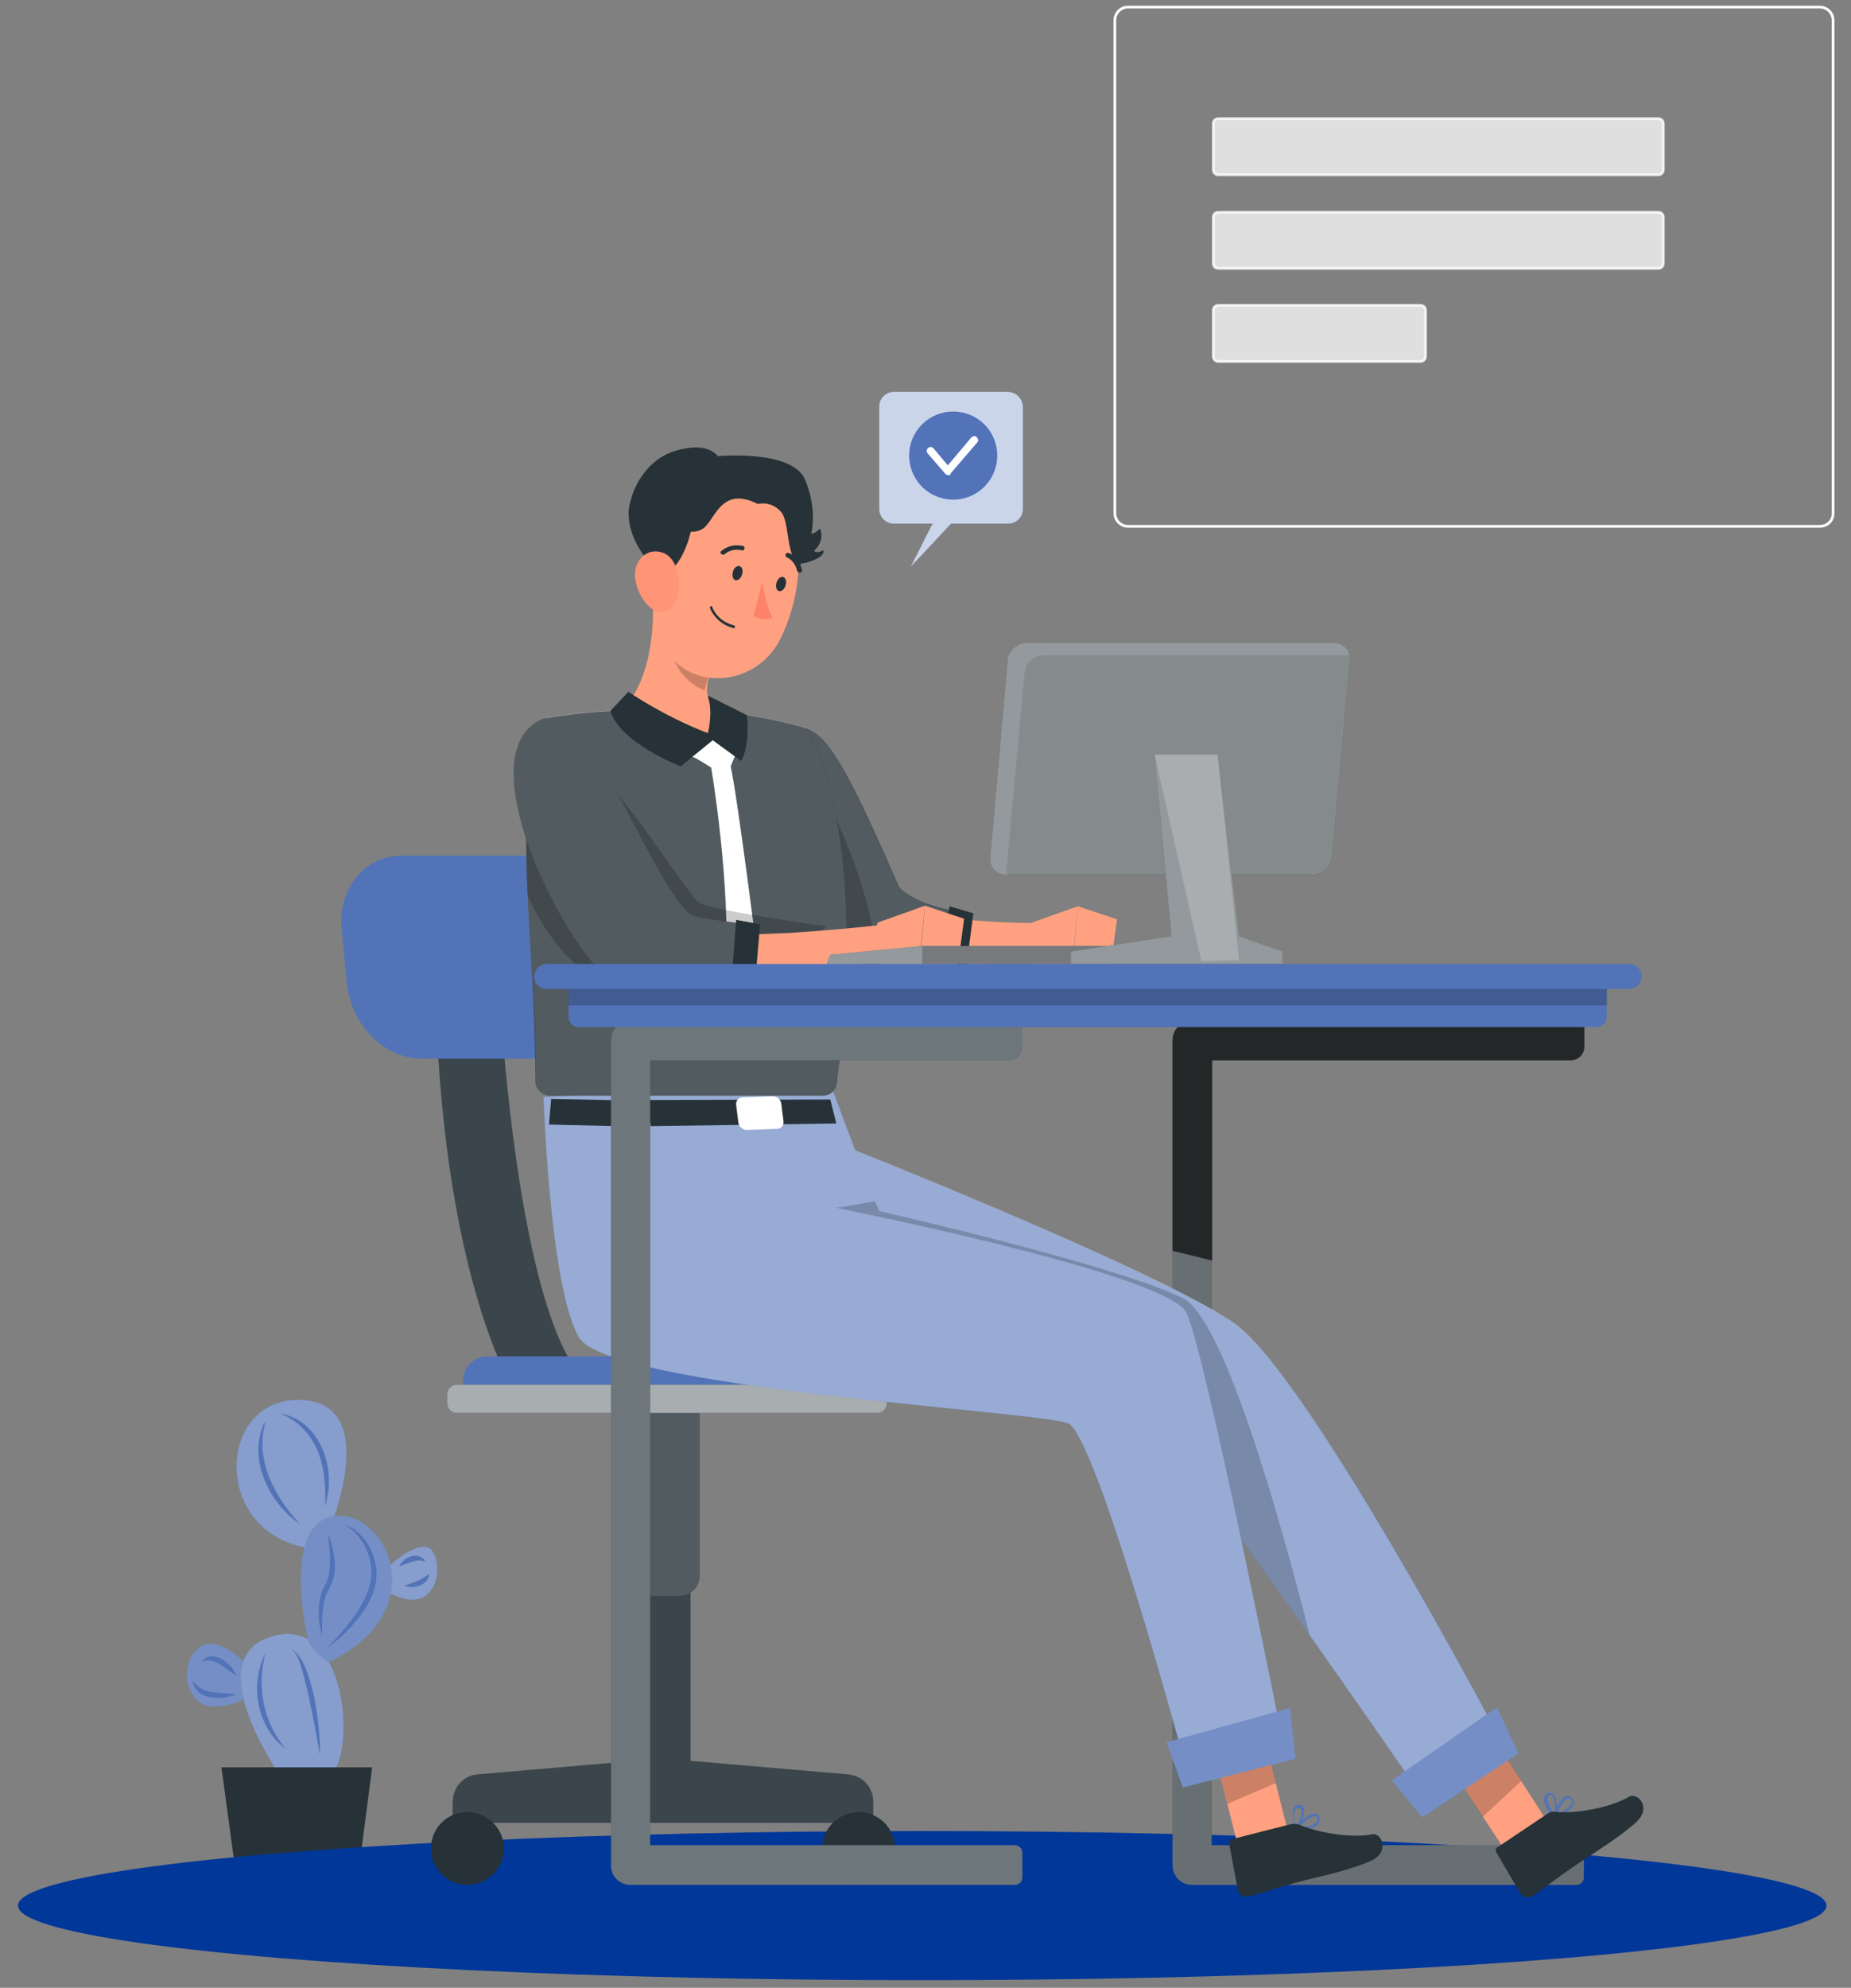 <?xml version="1.0" encoding="utf-8"?>
<!-- Generator: Adobe Illustrator 27.0.0, SVG Export Plug-In . SVG Version: 6.00 Build 0)  -->
<svg version="1.1" id="Layer_1" xmlns="http://www.w3.org/2000/svg" xmlns:xlink="http://www.w3.org/1999/xlink" x="0px" y="0px"
	 viewBox="0 0 340.2 365.2" style="enable-background:new 0 0 340.2 365.2;" xml:space="preserve">
<rect x="0" y="0" width="340.2" height="365.2" fill="#808080" stroke="none"/>
<style type="text/css">
	.st0{fill:#5273B8;}
	.st1{opacity:0.2;fill:#FFFFFF;enable-background:new    ;}
	.st2{opacity:0.3;fill:#FFFFFF;enable-background:new    ;}
	.st3{fill:#263238;}
	.st4{fill:#003799;}
	.st5{opacity:0.7;fill:#FFFFFF;}
	.st6{enable-background:new    ;}
	.st7{fill:#FFFFFF;}
	.st8{opacity:0.3;enable-background:new    ;}
	.st9{opacity:0.65;}
	.st10{opacity:0.1;fill:#FFFFFF;enable-background:new    ;}
	.st11{opacity:0.6;fill:#FFFFFF;enable-background:new    ;}
	.st12{fill:#FFA180;}
	.st13{opacity:0.2;enable-background:new    ;}
	.st14{opacity:0.4;fill:#FFFFFF;enable-background:new    ;}
	.st15{opacity:0.2;fill:#FFFFFF;}
	.st16{fill:#FF9477;}
	.st17{fill:#FC8268;}
	.st18{opacity:0.5;fill:#FFFFFF;enable-background:new    ;}
	.st19{opacity:0.1;enable-background:new    ;}
	.st20{opacity:0.33;enable-background:new    ;}
	.st21{fill:none;stroke:#FFFFFF;stroke-width:0.5;stroke-miterlimit:10;}
	.st22{opacity:0.82;fill:#F3F3F3;stroke:#FFFFFF;stroke-width:0.5;stroke-miterlimit:10;}
</style>
<g>
	<g>
		<g>
			<g>
				<path class="st0" d="M46.2,306.7c0,0-6-7.1-9.8-3.8s-1.9,10.4,2.5,10.6c4.4,0.2,7.3-2.2,7.3-2.2V306.7z"/>
				<path class="st1" d="M46.2,306.7c0,0-6-7.1-9.8-3.8s-1.9,10.4,2.5,10.6c4.4,0.2,7.3-2.2,7.3-2.2V306.7z"/>
				<path class="st0" d="M70.5,288.7c0,0,5-5.3,8.1-4.4c3.1,0.9,2.8,13.5-6.9,8.4L70.5,288.7z"/>
				<path class="st2" d="M70.5,288.7c0,0,5-5.3,8.1-4.4c3.1,0.9,2.8,13.5-6.9,8.4L70.5,288.7z"/>
				<path class="st0" d="M52.6,327.9c0,0-16.5-22.6-3.1-27.1c13.4-4.6,15.8,18.2,12,24.5C57.6,331.6,52.6,327.9,52.6,327.9z"/>
				<path class="st0" d="M60.3,281.7c0,0,10.2-23.8-4.9-24.5c-15.2-0.7-16.8,23.6,0.6,27.1L60.3,281.7z"/>
				<path class="st2" d="M52.6,327.9c0,0-16.5-22.6-3.1-27.1c13.4-4.6,15.8,18.2,12,24.5C57.6,331.6,52.6,327.9,52.6,327.9z"/>
				<path class="st2" d="M60.3,281.7c0,0,10.2-23.8-4.9-24.5c-15.2-0.7-16.8,23.6,0.6,27.1L60.3,281.7z"/>
				<path class="st0" d="M56.6,301.2c0,0-5-21,4.6-22.6c9.6-1.7,19,17.3-0.8,26.8C60.4,305.3,57,303.2,56.6,301.2z"/>
				<path class="st1" d="M56.6,301.2c0,0-5-21,4.6-22.6c9.6-1.7,19,17.3-0.8,26.8C60.4,305.3,57,303.2,56.6,301.2z"/>
			</g>
			<g>
				<polygon class="st3" points="40.7,324.7 68.4,324.7 66.1,342.4 43.1,342.4 				"/>
			</g>
			<g>
				<path class="st0" d="M55.1,280c-5.8-4-9.8-12.3-6.3-19c-0.1,0.6-0.3,1.3-0.4,2C47.4,269.4,50.9,275.4,55.1,280L55.1,280z"/>
			</g>
			<g>
				<path class="st0" d="M51.5,259.7c6.6,1.1,9.7,8.4,8.8,14.5c-0.2,0.9-0.3,1.7-0.5,2.6c0-2.6,0-5.2-0.6-7.6
					C58.3,264.9,55.6,261.3,51.5,259.7L51.5,259.7z"/>
			</g>
			<g>
				<path class="st0" d="M63.1,280c3.7,1.2,6.1,5.3,6.1,9.2c0,3.4-1.9,6.5-4,8.9c-1.5,1.8-3.3,3.4-5.2,4.8c0.8-0.8,1.6-1.7,2.4-2.6
					c2.6-3,5.2-6.4,5.8-10.3C68.6,286.1,66.7,281.9,63.1,280L63.1,280z"/>
			</g>
			<g>
				<path class="st0" d="M60.3,281.7c1.1,3.1,2,6.8,0.4,9.8c-1.7,2.7-1.5,6.1-1.5,9.2c-0.4-1.6-0.7-3.2-0.6-4.9
					c0-1.7,0.4-3.5,1.3-4.9C61.2,288.2,60.5,284.8,60.3,281.7L60.3,281.7z"/>
			</g>
			<g>
				<path class="st0" d="M53.5,302.9c4,2.1,5.5,15.1,5.3,19.5c-0.9-5-1.8-10.1-3.1-15C55.2,305.9,54.9,304,53.5,302.9L53.5,302.9z"
					/>
			</g>
			<g>
				<path class="st0" d="M48.8,303.7c-1.7,6.2-0.4,12.8,3.8,17.7c-0.6-0.5-1.2-1-1.8-1.6C46.9,315.5,46.2,308.7,48.8,303.7
					L48.8,303.7z"/>
			</g>
			<g>
				<path class="st0" d="M74.4,291.3c1.8-0.6,3.1-1,4.5-2.2C78.8,291.1,76.1,292.1,74.4,291.3L74.4,291.3z"/>
			</g>
			<g>
				<path class="st0" d="M73.4,287.8c0.7-1.8,3.7-2.9,4.8-0.9C76.5,286.3,75,287.2,73.4,287.8L73.4,287.8z"/>
			</g>
			<g>
				<path class="st0" d="M43.4,307.8c-2.1-1.2-3.9-3.5-6.4-2.5C39,302.8,42.6,305.5,43.4,307.8L43.4,307.8z"/>
			</g>
			<g>
				<path class="st0" d="M43.4,311.3c-2.5,1.1-7.7,1.1-7.9-2.5C37.2,311.5,40.7,310.8,43.4,311.3L43.4,311.3z"/>
			</g>
		</g>
		<g>
			
				<ellipse id="_x3C_Path_x3E__00000136402204690419621330000015972430980927023243_" class="st4" cx="169.5" cy="350.1" rx="166.2" ry="13.7"/>
			<g>
				<g>
					<path class="st0" d="M185.2,72h-20.9c-1.5,0-2.7,1.2-2.7,2.7v18.8c0,1.5,1.2,2.7,2.7,2.7h7.1l-4,7.9l7.4-7.9h10.5
						c1.5,0,2.7-1.2,2.7-2.7V74.7C187.9,73.2,186.7,72,185.2,72z"/>
					<path class="st5" d="M185.2,72h-20.9c-1.5,0-2.7,1.2-2.7,2.7v18.8c0,1.5,1.2,2.7,2.7,2.7h7.1l-4,7.9l7.4-7.9h10.5
						c1.5,0,2.7-1.2,2.7-2.7V74.7C187.9,73.2,186.7,72,185.2,72z"/>
				</g>
				<g>
					<g class="st6">
						
							<ellipse transform="matrix(0.707 -0.707 0.707 0.707 -7.852 148.389)" class="st0" cx="175.2" cy="83.7" rx="8.1" ry="8.1"/>
					</g>
					<g>
						<path class="st7" d="M174.3,87.3c-0.2,0-0.4-0.1-0.6-0.3l-3.2-3.7c-0.3-0.3-0.2-0.8,0.1-1c0.3-0.3,0.8-0.2,1,0.1l2.6,3.1
							l4.3-5.1c0.3-0.3,0.7-0.4,1-0.1c0.3,0.3,0.4,0.7,0.1,1l-4.9,5.7C174.8,87.2,174.6,87.3,174.3,87.3z"/>
					</g>
				</g>
			</g>
			<g>
				<g>
					<path class="st3" d="M219.1,346.3h70.6c0.8,0,1.4-0.6,1.4-1.4v-4.5c0-0.8-0.6-1.4-1.4-1.4h-67V194.8h65.9
						c1.4,0,2.5-1.1,2.5-2.5v-4.8h-72c-2,0-3.6,1.6-3.6,3.6v151.5C215.5,344.7,217.1,346.3,219.1,346.3z"/>
				</g>
				<g class="st8">
					<path class="st7" d="M215.5,191.2v151.5c0,2,1.6,3.6,3.6,3.6h70.6c0.8,0,1.4-0.6,1.4-1.4v-4.5c0-0.8-0.6-1.4-1.4-1.4h-67V194.8
						h65.9c1.4,0,2.5-1.1,2.5-2.5v-4.7h-72C217.1,187.5,215.5,189.2,215.5,191.2z"/>
				</g>
				<path class="st9" d="M215.5,191.2v38.6c2.4,0.6,4.9,1.2,7.3,1.8v-36.8h65.9c1.4,0,2.5-1.1,2.5-2.5v-4.7h-72
					C217.1,187.5,215.5,189.2,215.5,191.2z"/>
				<g>
					<path class="st3" d="M87.7,326l29-2.5v-38h10.2v38l29.1,2.5c2.6,0.3,4.5,2.4,4.5,5v3.9h-37.7h-1.9H83.2V331
						C83.2,328.4,85.2,326.2,87.7,326z"/>
					<path class="st10" d="M87.7,326l29-2.5v-38h10.2v38l29.1,2.5c2.6,0.3,4.5,2.4,4.5,5v3.9h-37.7h-1.9H83.2V331
						C83.2,328.4,85.2,326.2,87.7,326z"/>
					<path class="st3" d="M151.1,339.6c0,3.7,3,6.7,6.7,6.7c3.7,0,6.7-3,6.7-6.7s-3-6.7-6.7-6.7C154.1,333,151.1,335.9,151.1,339.6z
						"/>
					<path class="st3" d="M92.6,339.6c0,3.7-3,6.7-6.7,6.7c-3.7,0-6.7-3-6.7-6.7s3-6.7,6.7-6.7C89.6,333,92.6,335.9,92.6,339.6z"/>
					<path class="st3" d="M118.6,293.2h6.3c2.1,0,3.7-1.7,3.7-3.7v-33.5h-13.7v33.5C114.9,291.5,116.6,293.2,118.6,293.2z"/>
					<path class="st1" d="M118.6,293.2h6.3c2.1,0,3.7-1.7,3.7-3.7v-33.5h-13.7v33.5C114.9,291.5,116.6,293.2,118.6,293.2z"/>
					<path class="st3" d="M91.7,180.7c0,0,3.1,62.9,16.7,73.7H93.9c0,0-12.9-21.4-13.9-73.7H91.7z"/>
					<path class="st10" d="M91.7,180.7c0,0,3.1,62.9,16.7,73.7H93.9c0,0-12.9-21.4-13.9-73.7H91.7z"/>
					<path class="st0" d="M155.7,249.2H89.6c-2.5,0-4.5,2-4.5,4.5v5.9h75.1v-5.9C160.2,251.2,158.2,249.2,155.7,249.2z"/>
					<g>
						<path class="st3" d="M161.3,254.4H84c-1,0-1.8,0.8-1.8,1.8v1.6c0,1,0.8,1.8,1.8,1.8h77.2c1,0,1.8-0.8,1.8-1.8v-1.6
							C163.1,255.2,162.3,254.4,161.3,254.4z"/>
						<path class="st11" d="M161.3,254.4H84c-1,0-1.8,0.8-1.8,1.8v1.6c0,1,0.8,1.8,1.8,1.8h77.2c1,0,1.8-0.8,1.8-1.8v-1.6
							C163.1,255.2,162.3,254.4,161.3,254.4z"/>
					</g>
					<path class="st0" d="M77.5,194.5l23.2,0c6.8,0,11.7-6.1,11-13.6l-1-10.1c-0.7-7.5-6.9-13.6-13.7-13.6H73.8
						c-6.8,0-11.7,6.1-11,13.6l1,10.1C64.6,188.4,70.7,194.5,77.5,194.5z"/>
				</g>
				<g id="_x3C_Group_x3E__3_">
					<g>
						<path class="st12" d="M152.9,140.5c1.5,4.6,3.2,9.5,5.1,13.9c1.7,3.8,4,8.5,6.8,11.1c2.7,2.2,8.2,2.9,12.1,3.4
							c4.9,0.5,10.1,0.7,15.2,0.7c0,0,0.7,5.6,0.7,5.6c-5.3,1.3-10.6,2.1-16.2,2.3c-16.1,0.6-22-4.4-28.9-18.3
							c-2.4-5.1-4.3-10.1-5.8-15.6C142,143.6,152.9,140.5,152.9,140.5L152.9,140.5z"/>
					</g>
					<path class="st3" d="M148.2,133.8c3.8,1.3,7.3,6.8,16.9,28.9c0,0,1.6,2.7,9.4,4.4l-0.7,12.4c0,0-11.1-0.5-13.7-2.3
						c-2.6-1.8-18.1-27.3-18.1-27.3L148.2,133.8z"/>
					<path class="st1" d="M174.4,167l-0.7,12.4c0,0-8.9-0.4-12.7-1.8c-0.4-0.2-0.8-0.3-1.1-0.5c-1.5-1-7.3-10-12-17.4
						c-3.4-5.4-6.1-9.9-6.1-9.9l6.3-16.1c3.8,1.3,7.3,6.8,16.9,28.9C165.1,162.6,166.6,165.3,174.4,167z"/>
					<path class="st13" d="M161.1,177.7c-0.4-0.2-0.8-0.3-1.1-0.5c-1.5-1-7.3-10-12-17.4c2-6.9,4.3-12.3,4.3-12.3
						S161.2,165.2,161.1,177.7z"/>
					<g>
						<path class="st12" d="M189.4,169.6l8.7-3.1l-1.1,11.7c0,0-8,1-9-3.2L189.4,169.6z"/>
						<polygon class="st12" points="205.3,168.9 204,178.5 197.1,178.2 198.1,166.5 						"/>
					</g>
					<polygon class="st3" points="174.5,166.5 178.9,167.8 177.3,179.9 172.9,180.6 					"/>
					<path class="st0" d="M154.5,210.3c0,0,58.7,23.2,72.4,32.9c13.7,9.7,48.1,75,48.1,75l-14.2,11c0,0-41.1-59.6-46.1-63.7
						c-5-4-70.4-24.1-70.4-24.1L154.5,210.3z"/>
					<path class="st14" d="M275,318.2l-14.2,11c0,0-9.6-13.9-20.1-28.8c-11.2-15.9-23.4-32.8-26-34.9c-3.7-3-39.6-14.5-58.7-20.5
						c-7-2.2-11.7-3.7-11.7-3.7l10.3-31c0,0,58.7,23.2,72.4,32.9C240.5,252.9,275,318.2,275,318.2z"/>
					<polygon class="st12" points="277.6,341.5 284.4,334.7 273.2,317.3 266.3,324.2 					"/>
					<polygon class="st13" points="266.3,324.2 273.2,317.3 279.6,327.2 272.5,333.8 					"/>
					<g>
						<path class="st0" d="M285.6,333.9C285.6,333.9,285.6,333.9,285.6,333.9c0.1,0,0.1,0,0.1,0c0.8-0.3,1.6-0.7,2.3-1.1
							c0.6-0.3,1-0.8,1.2-1.4c0.1-0.5-0.1-0.9-0.5-1.2c-0.2-0.2-0.5-0.3-0.8-0.2c-0.7,0.2-1.3,1.1-1.8,2c0-1-0.1-1.9-0.6-2.4
							c-0.3-0.3-0.7-0.3-1.1-0.1c-0.3,0.2-0.5,0.4-0.6,0.8c-0.3,1.3,1.5,3.4,1.6,3.5c0,0,0.1-0.1,0.1-0.1c0,0,0,0,0,0
							c0,0-0.1,0.1-0.1,0.1c0,0-0.1,0.1-0.1,0.1C285.5,333.9,285.6,333.9,285.6,333.9z M285.7,333c0,0.1-0.1,0.1-0.1,0.2
							c-0.5-0.8-1.3-2.1-1.2-2.9c0-0.2,0.1-0.3,0.3-0.4l0.1-0.1c0.3-0.1,0.4-0.1,0.5,0C285.8,330.4,285.9,331.9,285.7,333z
							 M286.1,333.3c0.5-1.2,1.4-2.8,2.1-2.9c0.1,0,0.3,0,0.4,0.1c0.2,0.2,0.4,0.5,0.3,0.8C288.7,331.9,287.7,332.6,286.1,333.3z"/>
					</g>
					<path class="st3" d="M284.3,333.3l-9.1,6.1c-0.3,0.2-0.4,0.6-0.2,0.9c0,0,0,0,0,0l4.4,7.5c0.5,0.8,1.6,1,2.4,0.5
						c3.1-2.2,4.5-3.4,8.5-6.1c2.4-1.6,7.4-4.7,10.4-7.4c3-2.8,0.2-5.6-1.3-4.7c-3.6,2.1-9.8,3.1-13.3,2.8
						C285.4,332.8,284.8,332.9,284.3,333.3z"/>
					<polygon class="st0" points="261.4,333.9 279.1,322.1 275.1,313.7 255.8,327.1 					"/>
					<polygon class="st15" points="261.4,333.9 279.1,322.1 275.1,313.7 255.8,327.1 					"/>
					<path class="st13" d="M240.7,300.4c-11.2-15.9-23.4-32.8-26-34.9c-3.7-3-39.6-14.5-58.7-20.5l-2.2-23.1l7-1.2l0.8,1.8
						c0,0,43.5,9.9,55.8,16C225.2,242.4,235.9,281.4,240.7,300.4z"/>
					<g>
						<path class="st0" d="M238.1,336.2C238.1,336.2,238.1,336.2,238.1,336.2c0.1,0.1,0.1,0,0.1,0c0.9,0,1.7-0.1,2.6-0.3
							c0.6-0.1,1.2-0.4,1.6-0.9c0.2-0.4,0.2-0.9,0-1.3c-0.1-0.3-0.4-0.5-0.7-0.5c-0.7-0.1-1.6,0.6-2.4,1.3c0.3-0.9,0.5-1.9,0.3-2.4
							c-0.2-0.4-0.6-0.6-0.9-0.5c-0.4,0-0.6,0.2-0.8,0.5c-0.7,1.1,0.3,3.7,0.3,3.9c0,0,0.1-0.1,0.1-0.1c0,0,0,0,0,0
							c0,0-0.1,0.1-0.1,0.1C238.1,336,238,336.1,238.1,336.2C238,336.2,238,336.2,238.1,336.2z M238.4,335.4
							c-0.1,0.1-0.1,0.1-0.2,0.2c-0.3-0.9-0.6-2.4-0.1-3.1c0.1-0.2,0.2-0.3,0.4-0.3l0.1,0c0.3,0,0.4,0.1,0.5,0.2
							C239.4,332.9,239,334.4,238.4,335.4z M238.7,335.8c0.9-1,2.3-2.2,3-2.1c0.1,0,0.3,0.1,0.3,0.2c0.2,0.2,0.2,0.6,0,0.8
							C241.7,335.3,240.5,335.7,238.7,335.8z"/>
					</g>
					<polygon class="st12" points="227.9,340.7 236.7,336.5 231.5,315.7 222.7,319.9 					"/>
					<polygon class="st13" points="222.7,319.9 231.5,315.7 234.5,327.6 225.6,331.4 					"/>
					<path class="st3" d="M237,335.2l-10.6,2.7c-0.4,0.1-0.6,0.4-0.5,0.8c0,0,0,0,0,0l1.6,8.5c0.2,0.9,1.2,1.5,2.1,1.2
						c3.7-1,5.4-1.7,10-2.9c2.8-0.7,8.5-1.9,12.3-3.6c3.7-1.6,2-5.3,0.3-4.9c-4.1,0.8-10.3-0.4-13.5-1.8
						C238.2,335.1,237.6,335,237,335.2z"/>
					<path class="st0" d="M235.7,319.6c0,0-14.8-74.3-17.8-78.7c-4.9-7.2-64.2-19-64.2-19l7-1.2l-8-21.3l-52.8,2.1
						c0,0,1.1,34.9,6.5,44.2c5.4,9.3,84.7,13.6,89.9,15.8c5.1,2.1,20.9,60.4,20.9,60.4L235.7,319.6z"/>
					<path class="st14" d="M235.7,319.6c0,0-14.8-74.3-17.8-78.7c-4.9-7.2-64.2-19-64.2-19l7-1.2l-8-21.3l-52.8,2.1
						c0,0,1.1,34.9,6.5,44.2c5.4,9.3,84.7,13.6,89.9,15.8c5.1,2.1,20.9,60.4,20.9,60.4L235.7,319.6z"/>
					<polygon class="st0" points="217.4,328.4 238.1,323.1 237.1,313.8 214.4,320.1 					"/>
					<polygon class="st15" points="217.4,328.4 238.1,323.1 237.1,313.8 214.4,320.1 					"/>
					<g>
						<polygon class="st3" points="116.6,202.2 101.3,201.9 100.9,206.6 117.2,207 						"/>
						<polygon class="st3" points="118.9,202.1 119.6,206.9 153.7,206.4 152.6,202 						"/>
						<path class="st7" d="M135.3,203l0.4,3.2c0.1,0.8,0.8,1.4,1.6,1.4l5.5-0.2c0.8,0,1.3-0.7,1.2-1.4l-0.4-3.2
							c-0.1-0.8-0.8-1.4-1.6-1.4l-5.5,0.2C135.8,201.6,135.2,202.2,135.3,203z"/>
					</g>
					<g>
						<path class="st3" d="M101.2,201.3h50.1c1.2,0,2.3-0.9,2.5-2.2c6.2-48.5-5.6-65.3-5.6-65.3c-4.5-1.3-9.1-2.2-13.7-2.8
							c-6.8-0.5-13.6-0.7-20.4-0.4c-4.6,0.1-9.3,0.6-13.9,1.4c-2.5,1-4.9,11.9-2.5,45.6c0.6,8.8,0.7,16.4,0.7,20.9
							C98.3,200,99.6,201.3,101.2,201.3z"/>
						<polygon class="st3" points="141.1,151 150.8,151 151.5,162.5 146.3,165.9 141.1,163.3 						"/>
						<path class="st1" d="M153.8,199.1c-0.2,1.2-1.2,2.2-2.5,2.2h-50.1c-1.6,0-2.9-1.3-2.8-2.9c0.1-4.5,0-12.1-0.7-20.9
							c-0.4-4.8-0.6-9.2-0.8-13.2c-0.4-9.5-0.3-16.5,0.1-21.5c0.6-7.3,1.9-10.4,3.1-10.9c4.6-0.8,9.2-1.3,13.9-1.4
							c6.8-0.2,13.6-0.1,20.4,0.4c4.6,0.6,9.2,1.5,13.7,2.8C148.2,133.8,160,150.6,153.8,199.1z"/>
					</g>
					<path class="st12" d="M114.5,130.1l16.2,5.5l0.7-4.6c-1.6-2.8-2-4.5-0.6-7.7l-10.8-12.4C120.2,117.2,119,125.8,114.5,130.1z"/>
					<path class="st7" d="M124.7,138l3.2,1.3l2.8,1.7c0,0,3.7,21.2,2.7,39.1l3.1,2.6l3.3-2.6c0,0-4.1-32.8-5.5-39.3l0.6-1.5l1.5-3.2
						l-2.8-1.4l-4.4,1h-3.1L124.7,138z"/>
					<path class="st13" d="M124.3,115.9l6.4,7.4c-0.5,1.1-0.9,2.3-1.2,3.5c-2.7-0.8-6-4.4-5.9-7.4
						C123.6,118.1,123.8,117,124.3,115.9z"/>
					<path class="st3" d="M115.5,127.1c0,0,6.3,4.4,14.6,7.6c0,0,1-3.7,0-6.9l7.2,3.6c0,0,0.6,5.6-1.1,8.4l-5.2-3.8l-5.9,4.8
						c0,0-11.2-4.3-12.9-10.2L115.5,127.1z"/>
					<path class="st13" d="M151.9,170.2l-16.6,13.3c-23.8,5.3-34.2-9.5-38.4-19.2c-0.4-9.5-0.3-16.5,0.1-21.5
						c5.7-0.3,12.8-0.3,14.7,1.2c3.3,2.6,15,20.5,16.7,21.8C130.2,167.2,151.9,170.2,151.9,170.2z"/>
					<g>
						<path class="st12" d="M161.3,169.5l8.7-3.1l-1.1,11.7c0,0-8,1-9-3.2L161.3,169.5z"/>
						<polygon class="st12" points="177.2,168.8 175.9,178.4 169,178.1 170,166.4 						"/>
					</g>
					<g>
						<path class="st12" d="M109.6,146.6c2.6,5,5.5,10.3,8.6,14.9c2.2,3.2,4.5,6.4,7.5,8.6c0.3,0.2,0.5,0.3,1,0.5
							c5.7,1.6,12.4,1,18.5,0.8c5.9-0.4,12-0.9,17.9-1.6c0,0,1.2,5.5,1.2,5.5c-6,1.8-11.9,3.3-18.1,4.4c-6.5,1.1-12.6,2-19.5,1.3
							c-2-0.2-4.3-0.8-6.1-1.9c-7.6-4.5-12.3-11.9-16.7-19.1c-1.6-2.8-3.1-5.5-4.5-8.5C99.3,151.4,109.6,146.6,109.6,146.6
							L109.6,146.6z"/>
					</g>
					<path class="st3" d="M100.2,131.9c-15.7,5.6,4.6,44.7,13.2,49c8.5,4.4,23,2.5,23,2.5l1-13.6c0,0-7.5-0.9-9.7-1.4
						c-3.5-0.8-10.7-16.6-15.6-25.1C107.2,134.8,100.2,131.9,100.2,131.9z"/>
					<path class="st1" d="M100.2,131.9c-15.7,5.6,4.6,44.7,13.2,49c8.5,4.4,23,2.5,23,2.5l1-13.6c0,0-7.5-0.9-9.7-1.4
						c-3.5-0.8-10.7-16.6-15.6-25.1C107.2,134.8,100.2,131.9,100.2,131.9z"/>
					<polygon class="st3" points="135.3,169 134.1,184.7 138.5,183.9 139.7,169.8 					"/>
					<g>
						<path class="st3" d="M147.7,98c0.6,3.6-0.9,10.7-5.5,7.7C137.7,102.7,146.6,91.8,147.7,98z"/>
						<path class="st12" d="M122,99.3c-1.7,8.9-3.2,14,0,19.6c4.9,8.4,16.8,7.1,21.2-1.1c3.9-7.4,6.1-20.7-1.5-26.3
							C134.1,86,123.7,90.4,122,99.3z"/>
						<path class="st3" d="M117.7,89.5l10.1-0.5l0.3,5.8c-0.2-0.1-0.4-0.2-0.6-0.3c0,0-0.6,8.4-5.5,11.3
							C115.5,100.8,113.6,92.7,117.7,89.5z"/>
						<path class="st16" d="M116.7,105.7c0.1,2.4,1.3,4.6,2.8,5.9c2.3,2,4.7,0.3,5.2-2.6c0.4-2.5-0.2-6.6-3-7.5
							C118.9,100.6,116.6,102.9,116.7,105.7z"/>
						<path class="st3" d="M134.7,105.1c-0.2,0.7,0,1.4,0.5,1.5c0.5,0.1,1-0.4,1.2-1.1c0.2-0.7,0-1.4-0.5-1.5
							C135.4,103.9,134.8,104.4,134.7,105.1z"/>
						<path class="st3" d="M142.7,107.1c-0.2,0.7,0,1.4,0.5,1.5c0.5,0.1,1-0.4,1.2-1.1c0.2-0.7,0-1.4-0.5-1.5
							C143.4,105.9,142.9,106.4,142.7,107.1z"/>
						<path class="st17" d="M140.1,106.8c0,0,0.6,4.4,1.9,6.7c-1.5,0.8-3.5-0.3-3.5-0.3L140.1,106.8z"/>
						<path class="st3" d="M133.9,115.1c0.3,0.1,0.6,0.2,0.9,0.3c0.1,0,0.2,0,0.3-0.2c0-0.1,0-0.2-0.2-0.3c-3.1-0.8-4-3.3-4-3.4
							c0-0.1-0.2-0.2-0.3-0.1c-0.1,0-0.2,0.2-0.1,0.3C130.5,111.8,131.3,114,133.9,115.1z"/>
						<path class="st3" d="M132.8,101.9c0.1,0.1,0.3,0,0.4-0.1c1.5-1.2,3-0.7,3.1-0.7c0.2,0.1,0.5,0,0.5-0.3c0.1-0.2,0-0.5-0.3-0.5
							c-0.1,0-2-0.6-3.9,0.9c-0.2,0.1-0.2,0.4-0.1,0.6C132.7,101.8,132.8,101.8,132.8,101.9z"/>
						<path class="st3" d="M146.9,105.2c0.1,0,0.2,0,0.2,0c0.2,0,0.4-0.3,0.3-0.5c-0.5-2.3-2.3-3.1-2.4-3.1c-0.2-0.1-0.5,0-0.6,0.2
							c-0.1,0.2,0,0.5,0.2,0.6c0.1,0,1.5,0.6,1.9,2.5C146.7,105.1,146.8,105.2,146.9,105.2z"/>
						<path class="st3" d="M124.4,96.7c0,0,0.2,0.2,0.6,0.4c0.8,0.4,2.2,1,3.9,0.2c2.5-1.2,3.3-8.3,10.4-4.7c0,0,2.4-0.7,4.3,1.5
							c1.8,2.2,0.6,10.4,4.5,9.3c3.9-1.1,3.2-2.3,3.2-2.3s-1.1,0.7-1.7,0.1c0,0,2.1-1.7,1.1-4.1c0,0-1,1.1-1.6,0.9
							c0,0,1.2-4.2-1.1-9.8c-2.3-5.7-16.1-4.4-16.1-4.4s-1.8-2.9-8-0.9c-6.3,2-9.1,9.6-8.1,12.9"/>
					</g>
				</g>
				<g>
					<polygon class="st3" points="207.2,177.1 206.3,173.8 169.5,173.8 152.6,175.4 151.9,177.1 					"/>
					<polygon class="st18" points="207.2,177.1 206.3,173.8 169.5,173.8 152.6,175.4 151.9,177.1 					"/>
					<polygon class="st13" points="169.5,173.8 169.5,177.1 207.2,177.1 206.3,173.8 					"/>
				</g>
				<g>
					<path class="st3" d="M182,157.5c-0.2,1.8,1.1,3.2,2.9,3.2h56.4c1.8,0,3.4-1.5,3.5-3.2l3.3-36.1c0-0.4,0-0.7-0.1-1.1
						c-0.3-1.3-1.4-2.2-2.9-2.2h-56.4c-1.8,0-3.4,1.5-3.5,3.2L182,157.5z"/>
					<path class="st18" d="M182,157.5c-0.2,1.8,1.1,3.2,2.9,3.2h56.4c1.8,0,3.4-1.5,3.5-3.2l3.3-36.1c0-0.4,0-0.7-0.1-1.1
						c-0.3-1.3-1.4-2.2-2.9-2.2h-56.4c-1.8,0-3.4,1.5-3.5,3.2L182,157.5z"/>
					<path class="st19" d="M185.1,160.8h56.2c1.8,0,3.4-1.5,3.5-3.2l3.3-36.1c0-0.4,0-0.7-0.1-1.1h-56.2c-1.8,0-3.4,1.5-3.5,3.2
						l-3.3,36.1C185,160.1,185,160.5,185.1,160.8z"/>
					<polygon class="st3" points="223.8,138.6 212.2,138.6 215.3,172 196.8,174.8 196.8,177.1 235.7,177.1 235.7,174.8 227.7,172 
											"/>
					<polygon class="st18" points="223.8,138.6 212.2,138.6 215.3,172 196.8,174.8 196.8,177.1 235.7,177.1 235.7,174.8 227.7,172 
											"/>
					<polygon class="st1" points="212.2,138.6 220.8,176.6 227.7,176.4 223.8,138.6 					"/>
				</g>
				<g>
					<g>
						<path class="st3" d="M115.9,346.3h70.6c0.8,0,1.4-0.6,1.4-1.4v-4.5c0-0.8-0.6-1.4-1.4-1.4h-67V194.8h65.9
							c1.4,0,2.5-1.1,2.5-2.5v-4.8h-72c-2,0-3.6,1.6-3.6,3.6v151.5C112.2,344.7,113.9,346.3,115.9,346.3z"/>
					</g>
					<g class="st20">
						<path class="st7" d="M115.9,346.3h70.6c0.8,0,1.4-0.6,1.4-1.4v-4.5c0-0.8-0.6-1.4-1.4-1.4h-67V194.8h65.9
							c1.4,0,2.5-1.1,2.5-2.5v-4.8h-72c-2,0-3.6,1.6-3.6,3.6v151.5C112.2,344.7,113.9,346.3,115.9,346.3z"/>
					</g>
					<g>
						<path class="st0" d="M106.4,188.7h187c1.1,0,1.9-0.9,1.9-1.9v-6.2H104.5v6.2C104.5,187.9,105.3,188.7,106.4,188.7z"/>
					</g>
					
						<rect x="104.5" y="180.6" transform="matrix(-1 -1.224647e-16 1.224647e-16 -1 399.852 365.337)" class="st13" width="190.9" height="4"/>
					<g>
						<path class="st0" d="M100.5,181.7h198.9c1.3,0,2.3-1,2.3-2.3l0,0c0-1.3-1-2.3-2.3-2.3H100.5c-1.3,0-2.3,1-2.3,2.3l0,0
							C98.2,180.7,99.2,181.7,100.5,181.7z"/>
					</g>
				</g>
			</g>
			<path class="st21" d="M334.5,96.7H207.3c-1.3,0-2.4-1.1-2.4-2.4V3.7c0-1.3,1.1-2.4,2.4-2.4h127.2c1.3,0,2.4,1.1,2.4,2.4v90.7
				C336.9,95.7,335.8,96.7,334.5,96.7z"/>
		</g>
	</g>
	<path class="st22" d="M304.8,32.1h-80.9c-0.5,0-0.9-0.4-0.9-0.9v-8.5c0-0.5,0.4-0.9,0.9-0.9h80.9c0.5,0,0.9,0.4,0.9,0.9v8.5
		C305.7,31.7,305.3,32.1,304.8,32.1z"/>
	<path class="st22" d="M304.8,49.3h-80.9c-0.5,0-0.9-0.4-0.9-0.9v-8.5c0-0.5,0.4-0.9,0.9-0.9h80.9c0.5,0,0.9,0.4,0.9,0.9v8.5
		C305.7,48.9,305.3,49.3,304.8,49.3z"/>
	<path class="st22" d="M261.1,66.4h-37.2c-0.5,0-0.9-0.4-0.9-0.9V57c0-0.5,0.4-0.9,0.9-0.9h37.2c0.5,0,0.9,0.4,0.9,0.9v8.5
		C262,66,261.6,66.4,261.1,66.4z"/>
</g>
</svg>
